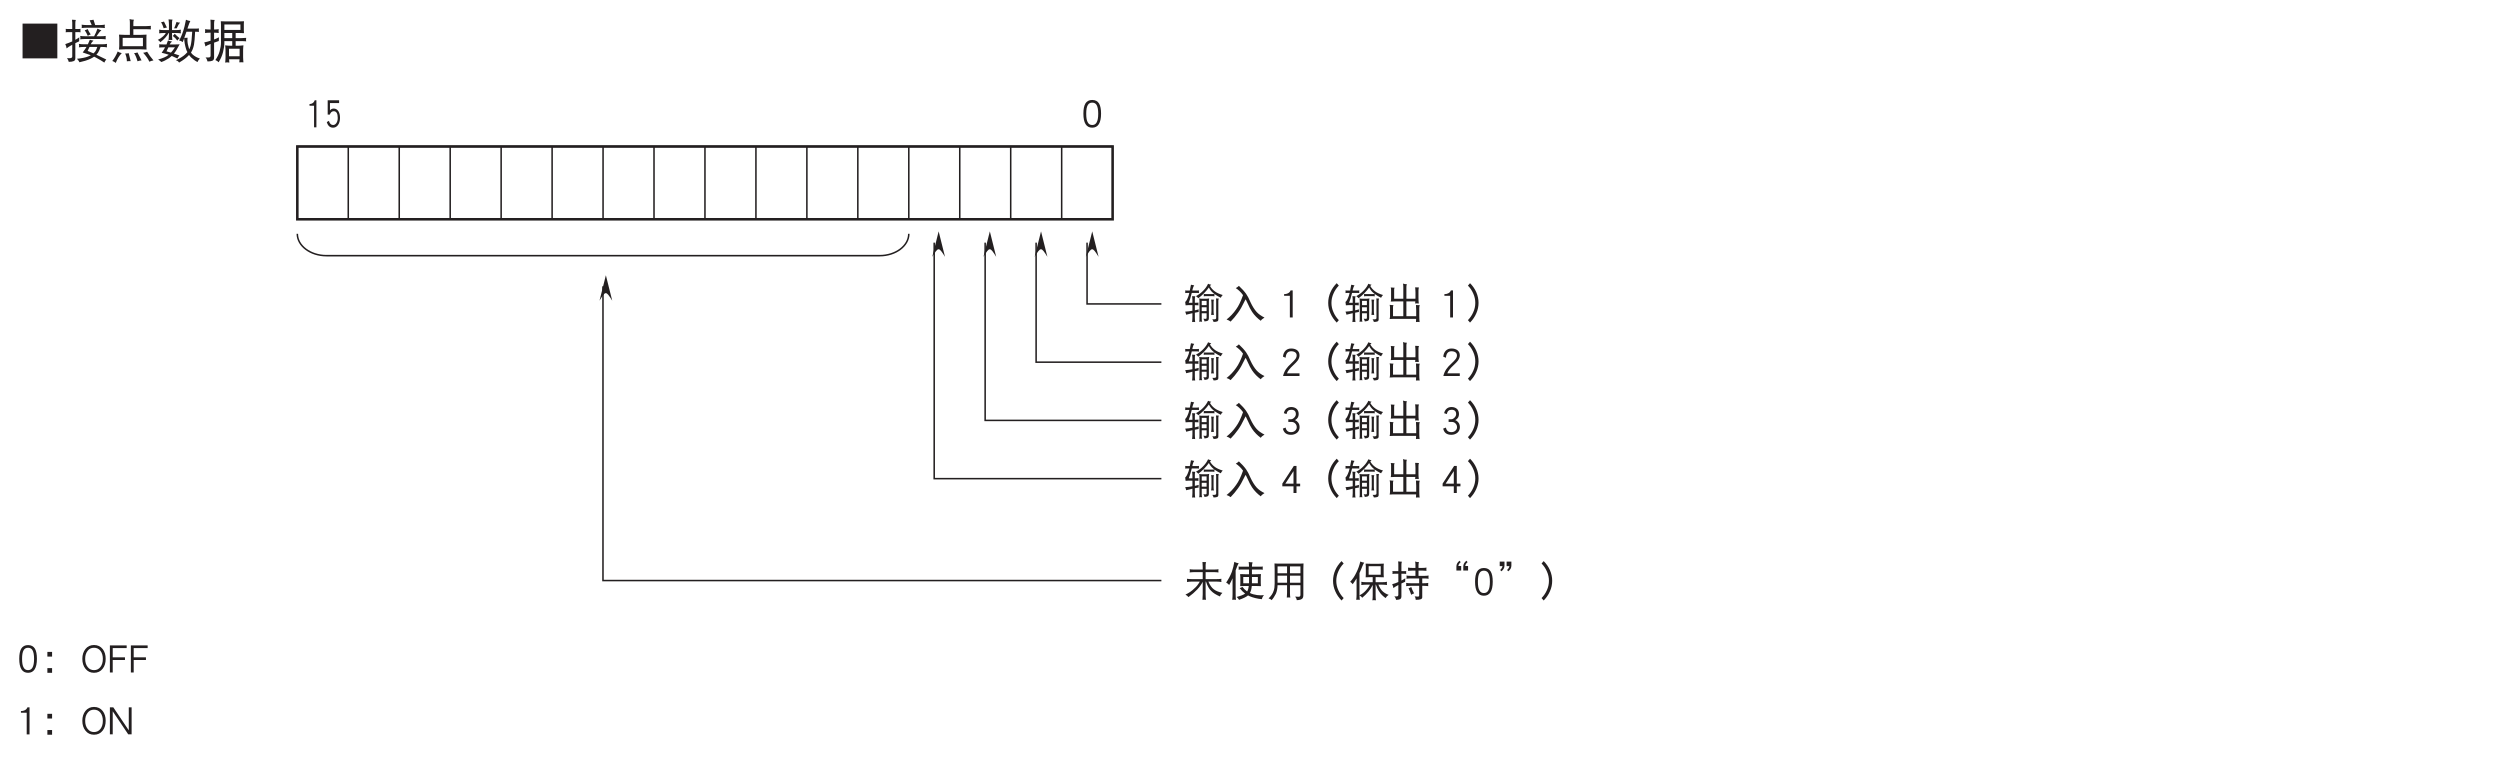 <?xml version="1.0" encoding="UTF-8"?>
<svg xmlns="http://www.w3.org/2000/svg" xmlns:xlink="http://www.w3.org/1999/xlink" width="481.89pt" height="147.21pt" viewBox="0 0 481.89 147.21" version="1.2">
<defs>
<g>
<symbol overflow="visible" id="glyph0-0">
<path style="stroke:none;" d=""/>
</symbol>
<symbol overflow="visible" id="glyph0-1">
<path style="stroke:none;" d="M 3.891 -2.703 C 3.891 -3.562 3.766 -4.203 3.516 -4.641 C 3.234 -5.109 2.797 -5.344 2.188 -5.344 C 1.578 -5.344 1.141 -5.109 0.859 -4.641 C 0.609 -4.203 0.484 -3.562 0.484 -2.703 C 0.484 -0.906 1.047 0 2.188 0 C 3.312 0 3.891 -0.906 3.891 -2.703 Z M 3.344 -2.703 C 3.344 -1.906 3.234 -1.344 3.031 -1 C 2.844 -0.672 2.562 -0.516 2.188 -0.516 C 1.812 -0.516 1.516 -0.672 1.344 -1 C 1.125 -1.344 1.031 -1.906 1.031 -2.703 C 1.031 -3.469 1.125 -4.031 1.344 -4.375 C 1.516 -4.672 1.797 -4.828 2.188 -4.828 C 2.562 -4.828 2.859 -4.672 3.031 -4.375 C 3.234 -4.031 3.344 -3.469 3.344 -2.703 Z M 3.344 -2.703 "/>
</symbol>
<symbol overflow="visible" id="glyph0-2">
<path style="stroke:none;" d="M 0.312 -5.281 C 0.328 -5.203 0.328 -5.125 0.328 -5.047 C 0.328 -4.953 0.328 -4.844 0.312 -4.766 C 0.422 -4.781 0.531 -4.797 0.656 -4.797 L 1.109 -4.797 C 1.047 -4.578 1 -4.375 0.953 -4.219 C 0.828 -3.875 0.719 -3.625 0.625 -3.453 C 0.531 -3.281 0.422 -3.156 0.312 -3.047 C 0.328 -2.844 0.359 -2.625 0.391 -2.406 C 0.578 -2.422 0.75 -2.438 0.906 -2.438 L 1.703 -2.438 L 1.703 -1.359 C 1.266 -1.266 0.797 -1.219 0.312 -1.188 C 0.391 -1 0.469 -0.797 0.5 -0.594 C 0.875 -0.703 1.281 -0.797 1.703 -0.891 L 1.703 -0.078 C 1.703 0.234 1.672 0.531 1.641 0.828 C 1.734 0.797 1.828 0.797 1.922 0.797 C 2.016 0.797 2.125 0.797 2.234 0.828 C 2.188 0.531 2.172 0.234 2.172 -0.078 L 2.172 -0.984 C 2.406 -1.031 2.672 -1.078 2.922 -1.125 C 2.891 -1.203 2.891 -1.297 2.891 -1.375 C 2.891 -1.453 2.891 -1.531 2.922 -1.625 C 2.688 -1.547 2.422 -1.484 2.172 -1.438 L 2.172 -2.438 C 2.391 -2.438 2.625 -2.422 2.891 -2.406 C 2.859 -2.484 2.859 -2.562 2.859 -2.641 C 2.859 -2.75 2.859 -2.828 2.891 -2.922 C 2.625 -2.906 2.391 -2.891 2.172 -2.891 L 2.172 -3.672 C 2.172 -3.859 2.203 -4.016 2.266 -4.141 C 2.016 -4.141 1.812 -4.156 1.641 -4.172 C 1.672 -3.906 1.703 -3.656 1.703 -3.391 L 1.703 -2.891 L 1 -2.891 C 1.188 -3.359 1.391 -4 1.578 -4.797 L 2.641 -4.797 C 2.75 -4.797 2.859 -4.781 2.984 -4.766 C 2.953 -4.844 2.953 -4.953 2.953 -5.047 C 2.953 -5.125 2.953 -5.203 2.984 -5.281 C 2.859 -5.266 2.75 -5.25 2.641 -5.25 L 1.688 -5.25 C 1.688 -5.312 1.703 -5.375 1.719 -5.438 C 1.812 -5.828 1.922 -6.094 2.047 -6.25 C 1.812 -6.281 1.594 -6.328 1.422 -6.375 C 1.344 -5.969 1.266 -5.594 1.203 -5.25 L 0.656 -5.25 C 0.531 -5.25 0.422 -5.266 0.312 -5.281 Z M 4.719 -6.562 C 4.516 -6.094 4.219 -5.672 3.828 -5.266 C 3.438 -4.844 2.953 -4.484 2.391 -4.172 C 2.578 -4.047 2.734 -3.906 2.828 -3.766 C 3.672 -4.391 4.344 -5.094 4.875 -5.844 C 5.078 -5.438 5.344 -5.078 5.672 -4.812 C 5.734 -4.75 5.828 -4.672 5.938 -4.594 C 5.844 -4.578 5.734 -4.578 5.641 -4.578 L 4.188 -4.578 C 4.078 -4.578 3.984 -4.578 3.875 -4.609 C 3.891 -4.531 3.906 -4.469 3.906 -4.391 C 3.906 -4.297 3.891 -4.219 3.875 -4.141 C 3.984 -4.156 4.078 -4.172 4.188 -4.172 L 5.641 -4.172 C 5.75 -4.172 5.859 -4.156 5.969 -4.141 C 5.938 -4.219 5.938 -4.297 5.938 -4.391 C 5.938 -4.453 5.938 -4.516 5.953 -4.578 C 6.266 -4.344 6.672 -4.109 7.172 -3.859 C 7.266 -4.062 7.391 -4.25 7.547 -4.391 C 6.859 -4.594 6.344 -4.844 6 -5.109 C 5.625 -5.391 5.328 -5.719 5.094 -6.125 C 5.172 -6.234 5.25 -6.312 5.344 -6.375 C 5.109 -6.406 4.906 -6.469 4.719 -6.562 Z M 3 -3.734 C 3.047 -3.562 3.062 -3.375 3.062 -3.203 L 3.062 0.297 C 3.062 0.453 3.047 0.609 3 0.766 C 3.109 0.75 3.203 0.734 3.297 0.734 C 3.375 0.734 3.469 0.75 3.578 0.766 C 3.516 0.609 3.5 0.453 3.5 0.297 L 3.5 -0.875 L 4.438 -0.875 L 4.438 -0.047 C 4.438 0.062 4.422 0.125 4.391 0.156 C 4.359 0.188 4.281 0.203 4.188 0.203 C 4.141 0.203 4.016 0.188 3.812 0.172 C 3.922 0.328 4 0.5 4.031 0.703 C 4.406 0.672 4.641 0.609 4.75 0.484 C 4.828 0.406 4.875 0.266 4.875 0.062 L 4.875 -3.203 C 4.875 -3.375 4.891 -3.562 4.938 -3.734 C 4.719 -3.688 4.5 -3.672 4.281 -3.672 L 3.609 -3.672 C 3.406 -3.672 3.203 -3.688 3 -3.734 Z M 3.5 -1.281 L 3.5 -2.031 L 4.438 -2.031 L 4.438 -1.281 Z M 3.5 -2.438 L 3.5 -3.266 L 4.438 -3.266 L 4.438 -2.438 Z M 5.312 -3.516 C 5.344 -3.297 5.375 -3.062 5.375 -2.844 L 5.375 -1.312 C 5.375 -1.047 5.344 -0.797 5.312 -0.547 C 5.391 -0.562 5.469 -0.562 5.562 -0.562 C 5.641 -0.562 5.734 -0.562 5.844 -0.547 C 5.797 -0.797 5.781 -1.047 5.781 -1.312 L 5.781 -3.078 C 5.781 -3.25 5.812 -3.375 5.875 -3.484 C 5.641 -3.484 5.469 -3.5 5.312 -3.516 Z M 6.25 -3.734 C 6.266 -3.594 6.281 -3.453 6.281 -3.328 L 6.281 0.062 C 6.281 0.219 6.141 0.297 5.906 0.297 L 5.531 0.297 C 5.641 0.422 5.719 0.594 5.781 0.797 C 6.078 0.797 6.312 0.766 6.469 0.703 C 6.625 0.641 6.703 0.516 6.703 0.297 L 6.703 -3.266 C 6.703 -3.422 6.734 -3.578 6.797 -3.703 C 6.594 -3.703 6.422 -3.719 6.25 -3.734 Z M 6.25 -3.734 "/>
</symbol>
<symbol overflow="visible" id="glyph0-3">
<path style="stroke:none;" d="M 3.5 -4.359 C 3.094 -3.203 2.656 -2.281 2.172 -1.625 C 1.641 -0.859 1.031 -0.219 0.328 0.328 C 0.656 0.438 0.922 0.578 1.109 0.734 C 1.625 0.203 2.109 -0.359 2.547 -0.984 C 2.969 -1.562 3.344 -2.25 3.719 -3.031 C 3.812 -3.234 3.906 -3.406 4.016 -3.562 C 4.172 -3.266 4.312 -2.969 4.438 -2.672 C 4.688 -2.094 4.953 -1.594 5.25 -1.141 C 5.703 -0.469 6.281 0.109 6.922 0.578 C 7.047 0.375 7.281 0.172 7.641 -0.047 C 7.016 -0.344 6.516 -0.703 6.125 -1.125 C 5.703 -1.594 5.312 -2.219 4.953 -2.984 C 4.656 -3.703 4.359 -4.25 4.094 -4.625 C 3.734 -5.125 3.266 -5.625 2.703 -6.156 C 2.531 -5.984 2.328 -5.844 2.109 -5.719 C 2.594 -5.406 3.047 -4.984 3.438 -4.453 C 3.453 -4.406 3.484 -4.391 3.5 -4.359 Z M 3.5 -4.359 "/>
</symbol>
<symbol overflow="visible" id="glyph0-4">
<path style="stroke:none;" d=""/>
</symbol>
<symbol overflow="visible" id="glyph0-5">
<path style="stroke:none;" d="M 2.469 -0.062 L 2.469 -5.281 L 2.062 -5.281 C 1.984 -5.047 1.812 -4.844 1.547 -4.719 C 1.328 -4.609 1.109 -4.562 0.859 -4.562 L 0.812 -4.562 L 0.812 -4.234 L 1.922 -4.234 L 1.922 -0.062 Z M 2.469 -0.062 "/>
</symbol>
<symbol overflow="visible" id="glyph0-6">
<path style="stroke:none;" d="M 6.984 0.453 C 6.547 0 6.203 -0.5 5.953 -1.078 C 5.688 -1.656 5.562 -2.266 5.562 -2.875 C 5.562 -3.484 5.688 -4.094 5.953 -4.672 C 6.203 -5.25 6.547 -5.766 6.984 -6.203 L 6.578 -6.672 C 6.062 -6.156 5.656 -5.578 5.375 -4.938 C 5.078 -4.266 4.938 -3.578 4.938 -2.875 C 4.938 -2.172 5.078 -1.5 5.375 -0.844 C 5.656 -0.188 6.062 0.391 6.578 0.922 Z M 6.984 0.453 "/>
</symbol>
<symbol overflow="visible" id="glyph0-7">
<path style="stroke:none;" d="M 1.078 -5.844 C 1.125 -5.688 1.141 -5.531 1.141 -5.391 L 1.141 -3.641 C 1.141 -3.469 1.125 -3.297 1.078 -3.125 C 1.312 -3.141 1.562 -3.156 1.797 -3.156 L 3.5 -3.156 L 3.5 -0.312 L 1.516 -0.312 L 1.516 -2.094 C 1.516 -2.219 1.547 -2.344 1.609 -2.438 C 1.344 -2.438 1.094 -2.469 0.859 -2.5 C 0.906 -2.344 0.938 -2.172 0.938 -2.031 L 0.938 -0.281 C 0.938 -0.109 0.906 0.062 0.859 0.234 C 1.109 0.219 1.344 0.203 1.578 0.203 L 5.969 0.203 C 5.969 0.406 5.953 0.625 5.938 0.828 C 6.047 0.797 6.156 0.797 6.281 0.797 C 6.391 0.797 6.516 0.797 6.641 0.828 C 6.594 0.453 6.578 0.062 6.578 -0.312 L 6.578 -1.844 C 6.578 -2.078 6.609 -2.281 6.672 -2.438 C 6.391 -2.438 6.141 -2.438 5.938 -2.469 C 5.969 -2.125 5.984 -1.797 5.984 -1.469 L 5.984 -0.312 L 4.094 -0.312 L 4.094 -3.156 L 5.812 -3.156 C 5.797 -3.016 5.797 -2.875 5.781 -2.75 C 5.891 -2.766 6 -2.781 6.109 -2.781 C 6.234 -2.781 6.359 -2.766 6.484 -2.75 C 6.438 -3.125 6.422 -3.5 6.422 -3.891 L 6.422 -5.25 C 6.422 -5.5 6.453 -5.688 6.516 -5.844 C 6.234 -5.844 5.984 -5.859 5.781 -5.875 C 5.812 -5.547 5.844 -5.219 5.844 -4.891 L 5.844 -3.891 C 5.844 -3.812 5.828 -3.75 5.828 -3.672 L 4.094 -3.672 L 4.094 -5.938 C 4.094 -6.156 4.125 -6.344 4.188 -6.469 C 3.906 -6.469 3.656 -6.516 3.438 -6.594 C 3.484 -6.375 3.5 -6.156 3.5 -5.938 L 3.5 -3.672 L 1.734 -3.672 L 1.734 -5.453 C 1.734 -5.578 1.766 -5.688 1.828 -5.797 C 1.562 -5.797 1.297 -5.812 1.078 -5.844 Z M 1.078 -5.844 "/>
</symbol>
<symbol overflow="visible" id="glyph0-8">
<path style="stroke:none;" d="M 3.016 -2.875 C 3.016 -3.578 2.875 -4.266 2.578 -4.938 C 2.297 -5.578 1.891 -6.156 1.375 -6.672 L 0.969 -6.203 C 1.406 -5.766 1.75 -5.25 2 -4.672 C 2.266 -4.094 2.391 -3.484 2.391 -2.875 C 2.391 -2.266 2.266 -1.656 2 -1.078 C 1.75 -0.5 1.406 0 0.969 0.453 L 1.375 0.922 C 1.891 0.391 2.297 -0.188 2.578 -0.844 C 2.875 -1.5 3.016 -2.172 3.016 -2.875 Z M 3.016 -2.875 "/>
</symbol>
<symbol overflow="visible" id="glyph0-9">
<path style="stroke:none;" d="M 3.781 -4.031 C 3.781 -4.453 3.641 -4.766 3.344 -5.016 C 3.047 -5.234 2.672 -5.359 2.172 -5.359 C 1.703 -5.359 1.359 -5.203 1.078 -4.938 C 0.797 -4.641 0.641 -4.266 0.594 -3.781 L 1.109 -3.578 C 1.172 -4.406 1.516 -4.828 2.172 -4.828 C 2.516 -4.828 2.797 -4.75 2.984 -4.594 C 3.156 -4.453 3.234 -4.25 3.234 -4.031 C 3.234 -3.797 3.156 -3.562 2.984 -3.328 C 2.844 -3.125 2.578 -2.859 2.203 -2.5 C 1.75 -2.094 1.422 -1.719 1.188 -1.391 C 0.922 -0.984 0.719 -0.547 0.609 -0.062 L 3.781 -0.062 L 3.781 -0.578 L 1.375 -0.578 C 1.5 -1 1.906 -1.516 2.562 -2.125 C 2.969 -2.5 3.25 -2.797 3.422 -3.031 C 3.656 -3.359 3.781 -3.703 3.781 -4.031 Z M 3.781 -4.031 "/>
</symbol>
<symbol overflow="visible" id="glyph0-10">
<path style="stroke:none;" d="M 3.797 -1.469 C 3.797 -1.781 3.719 -2.062 3.562 -2.312 C 3.391 -2.547 3.172 -2.734 2.906 -2.828 C 3.375 -3.078 3.625 -3.469 3.625 -3.984 C 3.625 -4.391 3.5 -4.734 3.25 -4.984 C 2.984 -5.219 2.625 -5.359 2.188 -5.359 C 1.797 -5.359 1.453 -5.234 1.203 -5 C 0.984 -4.781 0.828 -4.5 0.766 -4.172 L 1.281 -4 C 1.375 -4.562 1.688 -4.828 2.188 -4.828 C 2.781 -4.828 3.078 -4.547 3.078 -3.984 C 3.078 -3.75 2.969 -3.531 2.781 -3.328 C 2.562 -3.109 2.359 -3 2.156 -3 L 1.625 -3 L 1.625 -2.484 L 2.234 -2.484 C 2.516 -2.484 2.766 -2.391 2.953 -2.188 C 3.156 -1.984 3.25 -1.75 3.25 -1.469 C 3.25 -1.203 3.141 -0.984 2.938 -0.797 C 2.734 -0.609 2.469 -0.516 2.156 -0.516 C 1.562 -0.516 1.219 -0.797 1.109 -1.391 L 0.578 -1.203 C 0.75 -0.391 1.281 0 2.156 0 C 2.609 0 3 -0.141 3.328 -0.406 C 3.641 -0.688 3.797 -1.047 3.797 -1.469 Z M 3.797 -1.469 "/>
</symbol>
<symbol overflow="visible" id="glyph0-11">
<path style="stroke:none;" d="M 3.906 -1.344 L 3.906 -1.859 L 3.203 -1.859 L 3.203 -5.281 L 2.688 -5.281 L 0.469 -1.875 L 0.469 -1.344 L 2.625 -1.344 L 2.625 -0.062 L 3.203 -0.062 L 3.203 -1.344 Z M 2.625 -1.859 L 1.047 -1.859 L 2.625 -4.281 Z M 2.625 -1.859 "/>
</symbol>
<symbol overflow="visible" id="glyph0-12">
<path style="stroke:none;" d="M 1.172 -5.109 C 1.188 -5 1.203 -4.891 1.203 -4.797 C 1.203 -4.688 1.188 -4.578 1.172 -4.484 C 1.469 -4.516 1.75 -4.547 2.047 -4.547 L 3.688 -4.547 L 3.688 -3.203 L 1.516 -3.203 C 1.219 -3.203 0.938 -3.219 0.656 -3.266 C 0.672 -3.172 0.672 -3.062 0.672 -2.953 C 0.672 -2.859 0.672 -2.75 0.656 -2.641 C 0.938 -2.688 1.219 -2.719 1.516 -2.719 L 3.125 -2.719 C 2.828 -2.188 2.484 -1.734 2.062 -1.391 C 1.578 -0.906 1.016 -0.516 0.359 -0.219 C 0.625 -0.062 0.812 0.094 0.938 0.266 C 2.281 -0.719 3.203 -1.688 3.688 -2.688 L 3.688 -0.281 C 3.688 0.078 3.672 0.422 3.641 0.797 C 3.75 0.781 3.859 0.766 3.984 0.766 C 4.094 0.766 4.203 0.781 4.312 0.797 C 4.266 0.422 4.25 0.078 4.25 -0.281 L 4.25 -2.719 L 4.328 -2.719 C 4.594 -1.891 4.922 -1.281 5.328 -0.922 C 5.703 -0.531 6.266 -0.172 7.016 0.141 C 7.094 -0.125 7.25 -0.344 7.484 -0.547 C 6.75 -0.719 6.203 -0.938 5.844 -1.219 C 5.438 -1.516 5.078 -2.016 4.781 -2.719 L 6.422 -2.719 C 6.719 -2.719 7 -2.688 7.297 -2.641 C 7.281 -2.75 7.266 -2.859 7.266 -2.953 C 7.266 -3.062 7.281 -3.172 7.297 -3.266 C 7 -3.219 6.719 -3.203 6.422 -3.203 L 4.25 -3.203 L 4.25 -4.547 L 5.875 -4.547 C 6.156 -4.547 6.438 -4.516 6.734 -4.484 C 6.719 -4.578 6.703 -4.688 6.703 -4.797 C 6.703 -4.891 6.719 -5 6.734 -5.109 C 6.438 -5.062 6.156 -5.047 5.875 -5.047 L 4.25 -5.047 L 4.25 -5.906 C 4.25 -6.125 4.281 -6.328 4.344 -6.469 C 4.062 -6.469 3.828 -6.484 3.641 -6.5 C 3.672 -6.188 3.688 -5.875 3.688 -5.562 L 3.688 -5.047 L 2.047 -5.047 C 1.75 -5.047 1.469 -5.062 1.172 -5.109 Z M 1.172 -5.109 "/>
</symbol>
<symbol overflow="visible" id="glyph0-13">
<path style="stroke:none;" d="M 1.828 -6.531 C 1.719 -5.875 1.562 -5.234 1.344 -4.594 C 1.078 -3.906 0.719 -3.219 0.25 -2.531 C 0.516 -2.391 0.719 -2.234 0.828 -2.062 C 1.078 -2.469 1.281 -2.906 1.484 -3.359 L 1.484 -0.344 C 1.484 0.031 1.469 0.406 1.422 0.797 C 1.531 0.781 1.656 0.766 1.766 0.766 C 1.891 0.766 2.016 0.781 2.141 0.797 C 2.094 0.406 2.078 0.031 2.078 -0.344 L 2.078 -4.875 C 2.312 -5.547 2.5 -6.016 2.672 -6.25 C 2.297 -6.312 2.016 -6.406 1.828 -6.531 Z M 2.641 -5.625 C 2.656 -5.531 2.672 -5.422 2.672 -5.328 C 2.672 -5.219 2.656 -5.109 2.641 -5.016 C 2.766 -5.031 2.906 -5.047 3.031 -5.047 L 4.656 -5.047 L 4.656 -4.141 L 3.906 -4.141 C 3.594 -4.141 3.266 -4.156 2.953 -4.172 C 2.953 -3.984 2.953 -3.797 2.984 -3.609 L 2.984 -2.438 C 2.984 -2.234 2.969 -2.031 2.953 -1.844 C 3.266 -1.859 3.594 -1.875 3.906 -1.875 L 4.609 -1.875 C 4.562 -1.438 4.469 -1.094 4.297 -0.828 C 4.266 -0.844 4.234 -0.859 4.203 -0.891 C 3.891 -1.109 3.625 -1.391 3.375 -1.719 C 3.266 -1.609 3.094 -1.531 2.859 -1.469 C 3.188 -1.031 3.547 -0.672 3.906 -0.406 C 3.578 -0.172 3.031 0.047 2.266 0.234 C 2.438 0.375 2.594 0.562 2.734 0.797 C 3.547 0.516 4.125 0.234 4.469 -0.062 C 4.547 -0.016 4.641 0.031 4.734 0.078 C 5.406 0.375 6.219 0.578 7.141 0.672 C 7.188 0.375 7.328 0.125 7.547 -0.109 C 7.266 -0.078 7.047 -0.078 6.922 -0.078 C 6.453 -0.078 5.984 -0.141 5.531 -0.266 C 5.281 -0.328 5.062 -0.406 4.828 -0.531 C 5.016 -0.859 5.141 -1.297 5.188 -1.875 L 5.984 -1.875 C 6.312 -1.875 6.641 -1.859 6.953 -1.844 C 6.938 -2.031 6.922 -2.234 6.922 -2.438 L 6.922 -3.609 C 6.922 -3.797 6.938 -3.984 6.953 -4.172 C 6.641 -4.156 6.312 -4.141 5.984 -4.141 L 5.219 -4.141 L 5.219 -5.047 L 6.922 -5.047 C 7.047 -5.047 7.188 -5.031 7.328 -5.016 C 7.297 -5.109 7.297 -5.219 7.297 -5.328 C 7.297 -5.422 7.297 -5.531 7.328 -5.625 C 7.188 -5.609 7.047 -5.594 6.922 -5.594 L 5.219 -5.594 C 5.219 -5.875 5.25 -6.141 5.344 -6.438 C 5.094 -6.438 4.844 -6.453 4.594 -6.5 C 4.625 -6.266 4.656 -5.969 4.656 -5.594 L 3.031 -5.594 C 2.906 -5.594 2.766 -5.609 2.641 -5.625 Z M 6.359 -2.406 L 5.219 -2.406 L 5.219 -3.609 L 6.359 -3.609 Z M 4.656 -2.406 L 3.547 -2.406 L 3.547 -3.609 L 4.656 -3.609 Z M 4.656 -2.406 "/>
</symbol>
<symbol overflow="visible" id="glyph0-14">
<path style="stroke:none;" d="M 1.609 -6.219 C 1.625 -5.859 1.641 -5.5 1.641 -5.141 L 1.641 -2.312 C 1.641 -1.75 1.578 -1.281 1.438 -0.922 C 1.281 -0.422 0.969 0.047 0.469 0.516 C 0.719 0.594 0.922 0.703 1.047 0.859 C 1.359 0.531 1.625 0.109 1.875 -0.375 C 2.078 -0.844 2.188 -1.406 2.203 -2.031 L 4.031 -2.031 L 4.031 -0.547 C 4.031 -0.234 4.016 0.062 3.984 0.359 C 4.094 0.344 4.203 0.328 4.312 0.328 C 4.422 0.328 4.547 0.344 4.656 0.359 C 4.609 0.062 4.594 -0.234 4.594 -0.547 L 4.594 -2.031 L 6.609 -2.031 L 6.609 -0.141 C 6.609 0.078 6.5 0.188 6.281 0.203 C 6.172 0.203 5.953 0.188 5.594 0.172 C 5.766 0.375 5.875 0.609 5.906 0.859 C 6.469 0.844 6.859 0.719 7.031 0.484 C 7.125 0.359 7.172 0.172 7.172 -0.109 L 7.172 -5.141 C 7.172 -5.5 7.188 -5.859 7.203 -6.219 C 7 -6.203 6.797 -6.188 6.578 -6.188 L 2.234 -6.188 C 2.031 -6.188 1.828 -6.203 1.609 -6.219 Z M 2.203 -2.5 L 2.203 -3.859 L 4.031 -3.859 L 4.031 -2.5 Z M 4.594 -3.859 L 6.609 -3.859 L 6.609 -2.5 L 4.594 -2.5 Z M 2.203 -4.328 L 2.203 -5.656 L 4.031 -5.656 L 4.031 -4.328 Z M 4.594 -5.656 L 6.609 -5.656 L 6.609 -4.328 L 4.594 -4.328 Z M 4.594 -5.656 "/>
</symbol>
<symbol overflow="visible" id="glyph0-15">
<path style="stroke:none;" d="M 2.234 -6.594 C 2.062 -5.844 1.812 -5.141 1.484 -4.484 C 1.156 -3.781 0.75 -3.172 0.281 -2.688 C 0.5 -2.531 0.656 -2.375 0.766 -2.219 C 1.031 -2.562 1.281 -2.938 1.516 -3.344 L 1.516 -0.281 C 1.516 0.078 1.5 0.422 1.453 0.797 C 1.562 0.781 1.688 0.766 1.797 0.766 C 1.906 0.766 2.031 0.781 2.141 0.797 C 2.109 0.516 2.078 0.219 2.078 -0.062 C 2.328 0.078 2.5 0.234 2.609 0.391 C 3.578 -0.422 4.25 -1.25 4.625 -2.078 L 4.625 -0.016 C 4.625 0.297 4.609 0.594 4.562 0.891 C 4.672 0.859 4.781 0.859 4.906 0.859 C 5.016 0.859 5.125 0.859 5.25 0.891 C 5.203 0.594 5.188 0.297 5.188 -0.016 L 5.188 -2.125 L 5.25 -2.125 C 5.438 -1.578 5.625 -1.141 5.875 -0.812 C 6.141 -0.359 6.562 0.062 7.109 0.453 C 7.25 0.203 7.453 0 7.703 -0.172 C 7.234 -0.328 6.844 -0.562 6.531 -0.859 C 6.25 -1.109 5.984 -1.531 5.719 -2.125 L 6.516 -2.125 C 6.812 -2.125 7.109 -2.094 7.391 -2.062 C 7.359 -2.156 7.359 -2.266 7.359 -2.375 C 7.359 -2.469 7.359 -2.578 7.391 -2.688 C 7.109 -2.625 6.812 -2.609 6.516 -2.609 L 5.188 -2.609 L 5.188 -3.578 L 5.812 -3.578 C 6.125 -3.578 6.453 -3.562 6.766 -3.547 C 6.75 -3.75 6.734 -3.938 6.734 -4.141 L 6.734 -5.688 C 6.734 -5.859 6.75 -6.016 6.766 -6.188 C 6.453 -6.172 6.125 -6.156 5.812 -6.156 L 4.219 -6.156 C 3.891 -6.156 3.578 -6.172 3.266 -6.188 C 3.266 -6.016 3.266 -5.859 3.297 -5.688 L 3.297 -4.141 C 3.297 -3.938 3.281 -3.75 3.266 -3.547 C 3.578 -3.562 3.891 -3.578 4.219 -3.578 L 4.625 -3.578 L 4.625 -2.609 L 3.297 -2.609 C 3 -2.609 2.703 -2.625 2.422 -2.688 C 2.438 -2.578 2.453 -2.469 2.453 -2.375 C 2.453 -2.266 2.438 -2.156 2.422 -2.062 C 2.703 -2.094 3 -2.125 3.297 -2.125 L 4.109 -2.125 C 3.875 -1.688 3.625 -1.344 3.344 -1.047 C 2.984 -0.641 2.562 -0.312 2.078 -0.078 C 2.078 -0.141 2.078 -0.203 2.078 -0.281 L 2.078 -4.375 C 2.266 -4.766 2.453 -5.188 2.609 -5.625 C 2.75 -5.953 2.859 -6.203 2.984 -6.375 C 2.719 -6.406 2.469 -6.484 2.234 -6.594 Z M 6.172 -4.047 L 3.844 -4.047 L 3.844 -5.688 L 6.172 -5.688 Z M 6.172 -4.047 "/>
</symbol>
<symbol overflow="visible" id="glyph0-16">
<path style="stroke:none;" d="M 0.469 -4.766 C 0.484 -4.672 0.5 -4.578 0.5 -4.484 C 0.5 -4.391 0.484 -4.297 0.469 -4.203 C 0.594 -4.219 0.703 -4.234 0.828 -4.234 L 1.609 -4.234 L 1.609 -2.641 C 1.234 -2.469 0.844 -2.328 0.422 -2.219 C 0.562 -1.922 0.641 -1.672 0.656 -1.469 C 0.828 -1.625 1.156 -1.828 1.609 -2.062 L 1.609 -0.203 C 1.609 0.016 1.516 0.125 1.328 0.125 L 0.828 0.125 C 1.016 0.297 1.125 0.531 1.172 0.797 C 1.5 0.797 1.75 0.75 1.938 0.672 C 2.109 0.578 2.203 0.391 2.203 0.125 L 2.203 -2.359 C 2.406 -2.453 2.641 -2.562 2.922 -2.688 C 2.922 -2.797 2.922 -3.031 2.953 -3.359 C 2.719 -3.203 2.469 -3.062 2.203 -2.922 L 2.203 -4.234 L 2.766 -4.234 C 2.891 -4.234 3 -4.219 3.141 -4.203 C 3.109 -4.297 3.109 -4.391 3.109 -4.484 C 3.109 -4.578 3.109 -4.672 3.141 -4.766 C 3 -4.734 2.891 -4.734 2.766 -4.734 L 2.203 -4.734 L 2.203 -5.969 C 2.203 -6.203 2.234 -6.391 2.297 -6.562 C 2.047 -6.562 1.812 -6.578 1.578 -6.625 C 1.594 -6.438 1.609 -6.25 1.609 -6.062 L 1.609 -4.734 L 0.828 -4.734 C 0.703 -4.734 0.594 -4.734 0.469 -4.766 Z M 3.469 -5.422 C 3.484 -5.312 3.5 -5.203 3.5 -5.109 C 3.5 -5 3.484 -4.891 3.469 -4.797 C 3.766 -4.828 4.062 -4.844 4.344 -4.844 L 4.906 -4.844 L 4.906 -3.828 L 4.031 -3.828 C 3.75 -3.828 3.453 -3.844 3.172 -3.891 C 3.188 -3.781 3.203 -3.688 3.203 -3.578 C 3.203 -3.469 3.188 -3.375 3.172 -3.266 C 3.453 -3.312 3.75 -3.328 4.031 -3.328 L 5.625 -3.328 L 5.625 -2.406 L 3.984 -2.406 C 3.688 -2.406 3.391 -2.422 3.109 -2.469 C 3.125 -2.359 3.141 -2.25 3.141 -2.156 C 3.141 -2.047 3.125 -1.938 3.109 -1.844 C 3.391 -1.875 3.688 -1.906 3.984 -1.906 L 5.625 -1.906 L 5.625 -0.016 C 5.609 0.109 5.531 0.172 5.375 0.172 C 5.219 0.172 5.016 0.156 4.75 0.125 C 4.891 0.312 4.953 0.547 4.969 0.797 C 5.453 0.797 5.781 0.75 5.953 0.672 C 6.125 0.594 6.219 0.484 6.219 0.297 L 6.219 -1.906 L 6.516 -1.906 C 6.812 -1.906 7.109 -1.875 7.391 -1.844 C 7.359 -1.938 7.359 -2.047 7.359 -2.156 C 7.359 -2.25 7.359 -2.359 7.391 -2.469 C 7.109 -2.422 6.812 -2.406 6.516 -2.406 L 6.219 -2.406 L 6.219 -3.328 L 6.578 -3.328 C 6.875 -3.328 7.156 -3.312 7.453 -3.266 C 7.422 -3.375 7.422 -3.469 7.422 -3.578 C 7.422 -3.688 7.422 -3.781 7.453 -3.891 C 7.156 -3.844 6.875 -3.828 6.578 -3.828 L 5.5 -3.828 L 5.5 -4.844 L 6.172 -4.844 C 6.469 -4.844 6.766 -4.828 7.047 -4.797 C 7.016 -4.891 7.016 -5 7.016 -5.109 C 7.016 -5.203 7.016 -5.312 7.047 -5.422 C 6.766 -5.375 6.469 -5.359 6.172 -5.359 L 5.5 -5.359 L 5.5 -5.938 C 5.5 -6.156 5.531 -6.344 5.594 -6.469 C 5.297 -6.469 5.047 -6.516 4.844 -6.594 C 4.891 -6.375 4.906 -6.156 4.906 -5.938 L 4.906 -5.359 L 4.344 -5.359 C 4.062 -5.359 3.766 -5.375 3.469 -5.422 Z M 4.094 -1.688 C 3.953 -1.578 3.781 -1.484 3.578 -1.438 C 3.766 -1.078 3.938 -0.641 4.094 -0.172 C 4.266 -0.312 4.453 -0.391 4.656 -0.453 C 4.406 -0.859 4.234 -1.281 4.094 -1.688 Z M 4.094 -1.688 "/>
</symbol>
<symbol overflow="visible" id="glyph0-17">
<path style="stroke:none;" d="M 7.094 -4.859 L 7.094 -5.734 L 6.547 -5.734 C 6.594 -6.031 6.75 -6.266 7 -6.469 L 6.781 -6.75 C 6.375 -6.438 6.172 -6.062 6.172 -5.641 L 6.172 -4.859 Z M 5.766 -4.859 L 5.766 -5.734 L 5.219 -5.734 C 5.266 -6.031 5.422 -6.266 5.672 -6.469 L 5.453 -6.75 C 5.047 -6.438 4.844 -6.062 4.844 -5.641 L 4.844 -4.859 Z M 5.766 -4.859 "/>
</symbol>
<symbol overflow="visible" id="glyph0-18">
<path style="stroke:none;" d="M 3.109 -5.812 L 3.109 -6.578 L 2.188 -6.578 L 2.188 -5.703 L 2.734 -5.703 C 2.672 -5.422 2.516 -5.172 2.281 -4.969 L 2.5 -4.703 C 2.906 -5 3.109 -5.375 3.109 -5.812 Z M 1.781 -5.812 L 1.781 -6.578 L 0.859 -6.578 L 0.859 -5.703 L 1.406 -5.703 C 1.344 -5.422 1.188 -5.172 0.953 -4.969 L 1.172 -4.703 C 1.578 -5 1.781 -5.375 1.781 -5.812 Z M 1.781 -5.812 "/>
</symbol>
<symbol overflow="visible" id="glyph0-19">
<path style="stroke:none;" d="M 2.438 -3.125 L 2.438 -4.031 L 1.531 -4.031 L 1.531 -3.125 Z M 2.438 0 L 2.438 -0.906 L 1.531 -0.906 L 1.531 0 Z M 2.438 0 "/>
</symbol>
<symbol overflow="visible" id="glyph0-20">
<path style="stroke:none;" d="M 4.812 -2.688 C 4.812 -3.453 4.625 -4.078 4.234 -4.578 C 3.828 -5.094 3.266 -5.359 2.562 -5.359 C 1.875 -5.359 1.312 -5.094 0.906 -4.578 C 0.516 -4.078 0.312 -3.453 0.312 -2.688 C 0.312 -1.922 0.516 -1.281 0.906 -0.797 C 1.312 -0.266 1.875 0 2.562 0 C 3.266 0 3.828 -0.266 4.234 -0.797 C 4.625 -1.281 4.812 -1.922 4.812 -2.688 Z M 4.266 -2.688 C 4.266 -2.031 4.109 -1.516 3.797 -1.109 C 3.484 -0.719 3.078 -0.516 2.562 -0.516 C 2.047 -0.516 1.641 -0.719 1.344 -1.109 C 1.016 -1.516 0.859 -2.031 0.859 -2.688 C 0.859 -3.328 1.016 -3.844 1.344 -4.25 C 1.641 -4.641 2.047 -4.828 2.562 -4.828 C 3.078 -4.828 3.484 -4.641 3.797 -4.25 C 4.109 -3.844 4.266 -3.328 4.266 -2.688 Z M 4.266 -2.688 "/>
</symbol>
<symbol overflow="visible" id="glyph0-21">
<path style="stroke:none;" d="M 3.719 -4.766 L 3.719 -5.281 L 0.484 -5.281 L 0.484 -0.062 L 1.031 -0.062 L 1.031 -2.469 L 3.391 -2.469 L 3.391 -2.984 L 1.031 -2.984 L 1.031 -4.766 Z M 3.719 -4.766 "/>
</symbol>
<symbol overflow="visible" id="glyph0-22">
<path style="stroke:none;" d="M 4.672 -0.078 L 4.672 -5.281 L 4.125 -5.281 L 4.125 -0.844 L 1.141 -5.281 L 0.484 -5.281 L 0.484 -0.078 L 1.031 -0.078 L 1.031 -4.516 L 4.016 -0.078 Z M 4.672 -0.078 "/>
</symbol>
<symbol overflow="visible" id="glyph1-0">
<path style="stroke:none;" d=""/>
</symbol>
<symbol overflow="visible" id="glyph1-1">
<path style="stroke:none;" d="M 1.984 -0.062 L 1.984 -5.281 L 1.656 -5.281 C 1.578 -5.047 1.438 -4.844 1.234 -4.719 C 1.062 -4.609 0.891 -4.562 0.688 -4.562 L 0.656 -4.562 L 0.656 -4.234 L 1.531 -4.234 L 1.531 -0.062 Z M 1.984 -0.062 "/>
</symbol>
<symbol overflow="visible" id="glyph1-2">
<path style="stroke:none;" d="M 3.031 -1.891 C 3.031 -2.438 2.922 -2.875 2.703 -3.203 C 2.484 -3.516 2.188 -3.688 1.828 -3.688 C 1.5 -3.688 1.266 -3.562 1.094 -3.312 L 1.094 -4.75 L 2.859 -4.75 L 2.859 -5.281 L 0.656 -5.281 L 0.656 -2.516 L 1.062 -2.516 C 1.219 -2.953 1.469 -3.172 1.828 -3.172 C 2.328 -3.172 2.594 -2.734 2.594 -1.891 C 2.594 -1.453 2.5 -1.109 2.312 -0.859 C 2.141 -0.625 1.938 -0.516 1.688 -0.516 C 1.312 -0.516 1.047 -0.781 0.891 -1.312 L 0.484 -1.094 C 0.688 -0.359 1.094 0 1.688 0 C 2.062 0 2.375 -0.156 2.625 -0.484 C 2.891 -0.828 3.031 -1.297 3.031 -1.891 Z M 3.031 -1.891 "/>
</symbol>
<symbol overflow="visible" id="glyph2-0">
<path style="stroke:none;" d=""/>
</symbol>
<symbol overflow="visible" id="glyph2-1">
<path style="stroke:none;" d="M 7.828 0.125 L 7.828 -6.578 L 1.125 -6.578 L 1.125 0.125 Z M 7.828 0.125 "/>
</symbol>
<symbol overflow="visible" id="glyph2-2">
<path style="stroke:none;" d="M 0.484 -5.562 C 0.5 -5.469 0.516 -5.359 0.516 -5.25 C 0.516 -5.141 0.5 -5.016 0.484 -4.906 C 0.625 -4.922 0.766 -4.938 0.906 -4.938 L 1.75 -4.938 L 1.75 -3.141 C 1.312 -2.953 0.875 -2.781 0.406 -2.625 C 0.562 -2.312 0.641 -2.031 0.656 -1.797 C 0.859 -1.984 1.234 -2.219 1.75 -2.5 L 1.75 -0.219 C 1.75 -0.016 1.562 0.094 1.219 0.094 L 0.734 0.094 C 0.906 0.281 1.016 0.516 1.078 0.797 C 1.484 0.797 1.797 0.75 2.016 0.656 C 2.234 0.578 2.344 0.391 2.344 0.094 L 2.344 -2.812 C 2.547 -2.922 2.797 -3.031 3.078 -3.156 C 3.078 -3.297 3.078 -3.547 3.109 -3.938 C 2.859 -3.75 2.594 -3.594 2.344 -3.453 L 2.344 -4.938 L 2.938 -4.938 C 3.078 -4.938 3.219 -4.922 3.359 -4.906 C 3.328 -5.016 3.328 -5.141 3.328 -5.25 C 3.328 -5.359 3.328 -5.469 3.359 -5.562 C 3.219 -5.547 3.078 -5.531 2.938 -5.531 L 2.344 -5.531 L 2.344 -6.688 C 2.344 -6.906 2.375 -7.109 2.438 -7.281 C 2.172 -7.281 1.938 -7.297 1.703 -7.328 C 1.734 -7.125 1.75 -6.938 1.75 -6.766 L 1.75 -5.531 L 0.906 -5.531 C 0.766 -5.531 0.625 -5.547 0.484 -5.562 Z M 5.844 -7.328 C 5.578 -7.266 5.344 -7.234 5.109 -7.219 C 5.234 -6.969 5.359 -6.656 5.5 -6.297 L 4.469 -6.297 C 4.172 -6.297 3.875 -6.328 3.562 -6.375 C 3.578 -6.266 3.594 -6.141 3.594 -6.031 C 3.594 -5.922 3.578 -5.812 3.562 -5.719 C 3.875 -5.75 4.172 -5.781 4.469 -5.781 L 7.125 -5.781 C 7.438 -5.781 7.734 -5.75 8.047 -5.719 C 8.016 -5.812 8 -5.922 8 -6.031 C 8 -6.141 8.016 -6.266 8.047 -6.375 C 7.734 -6.328 7.438 -6.297 7.125 -6.297 L 6.172 -6.297 C 6.047 -6.656 5.938 -7 5.844 -7.328 Z M 4.719 -5.531 C 4.562 -5.422 4.375 -5.344 4.156 -5.297 C 4.375 -4.984 4.578 -4.625 4.75 -4.203 C 4.922 -4.344 5.109 -4.438 5.312 -4.484 C 5.062 -4.844 4.859 -5.188 4.719 -5.531 Z M 6.609 -5.609 C 6.469 -5.141 6.25 -4.656 5.969 -4.141 L 4.188 -4.141 C 3.891 -4.141 3.578 -4.156 3.281 -4.203 C 3.297 -4.078 3.328 -3.969 3.328 -3.859 C 3.328 -3.75 3.297 -3.641 3.281 -3.547 C 3.578 -3.578 3.891 -3.609 4.188 -3.609 L 7.312 -3.609 C 7.609 -3.609 7.906 -3.578 8.203 -3.547 C 8.188 -3.641 8.188 -3.75 8.188 -3.859 C 8.188 -3.969 8.188 -4.078 8.203 -4.203 C 7.906 -4.156 7.609 -4.141 7.312 -4.141 L 6.422 -4.141 C 6.781 -4.688 7.094 -5.078 7.375 -5.297 C 7.156 -5.344 6.906 -5.438 6.609 -5.609 Z M 5.141 -3.469 C 5.016 -3.141 4.891 -2.844 4.766 -2.594 L 3.953 -2.594 C 3.641 -2.594 3.344 -2.609 3.031 -2.672 C 3.047 -2.547 3.078 -2.422 3.078 -2.312 C 3.078 -2.219 3.047 -2.109 3.031 -2 C 3.344 -2.047 3.641 -2.078 3.953 -2.078 L 4.5 -2.078 C 4.359 -1.828 4.125 -1.484 3.766 -1.016 C 4.359 -0.828 4.875 -0.656 5.328 -0.484 C 5.172 -0.391 5 -0.297 4.797 -0.234 C 4.297 -0.031 3.578 0.109 2.656 0.203 C 2.859 0.391 3.031 0.625 3.141 0.875 C 3.953 0.703 4.656 0.484 5.234 0.219 C 5.5 0.094 5.75 -0.047 5.969 -0.203 C 6.094 -0.156 6.203 -0.094 6.312 -0.031 C 7 0.344 7.531 0.656 7.938 0.938 C 8.016 0.719 8.141 0.531 8.312 0.344 C 7.672 0.016 7.031 -0.297 6.406 -0.578 C 6.516 -0.688 6.625 -0.828 6.719 -0.969 C 6.922 -1.297 7.078 -1.672 7.203 -2.078 L 7.547 -2.078 C 7.859 -2.078 8.156 -2.047 8.453 -2 C 8.438 -2.109 8.422 -2.219 8.422 -2.312 C 8.422 -2.422 8.438 -2.547 8.453 -2.672 C 8.156 -2.609 7.859 -2.594 7.547 -2.594 L 5.312 -2.594 C 5.312 -2.594 5.312 -2.609 5.328 -2.625 C 5.438 -2.875 5.609 -3.094 5.844 -3.297 C 5.547 -3.344 5.312 -3.406 5.141 -3.469 Z M 6.578 -2.078 C 6.453 -1.672 6.297 -1.328 6.094 -1.094 C 6.031 -1.016 5.938 -0.922 5.844 -0.844 C 5.469 -1 5.078 -1.156 4.719 -1.312 C 4.844 -1.578 4.969 -1.828 5.078 -2.078 Z M 6.578 -2.078 "/>
</symbol>
<symbol overflow="visible" id="glyph2-3">
<path style="stroke:none;" d="M 1.562 -1.203 C 1.266 -0.484 0.922 0.109 0.516 0.625 C 0.75 0.703 0.969 0.828 1.188 1 C 1.484 0.219 1.875 -0.406 2.344 -0.891 C 2.016 -0.953 1.75 -1.062 1.562 -1.203 Z M 3.672 -0.891 C 3.547 -0.828 3.328 -0.812 3 -0.812 C 3.219 -0.297 3.328 0.188 3.328 0.688 C 3.5 0.656 3.75 0.656 4.062 0.656 C 3.969 0.219 3.844 -0.281 3.672 -0.891 Z M 5.375 -1.016 C 5.125 -0.938 4.922 -0.891 4.719 -0.891 C 4.984 -0.484 5.203 0.031 5.375 0.688 C 5.609 0.594 5.859 0.547 6.156 0.516 Z M 7.234 -1.156 C 7 -1.062 6.734 -0.984 6.469 -0.953 C 7.031 -0.328 7.438 0.234 7.656 0.766 C 7.922 0.641 8.188 0.562 8.453 0.516 C 7.938 -0.078 7.531 -0.641 7.234 -1.156 Z M 3.844 -7.453 C 3.891 -7.203 3.906 -6.969 3.906 -6.719 L 3.906 -4.406 L 2.969 -4.406 C 2.578 -4.406 2.188 -4.422 1.812 -4.453 C 1.812 -4.234 1.828 -4.031 1.859 -3.828 L 1.859 -2.281 C 1.859 -2.047 1.828 -1.812 1.812 -1.578 C 2.188 -1.609 2.578 -1.625 2.969 -1.625 L 5.969 -1.625 C 6.359 -1.625 6.734 -1.609 7.125 -1.578 C 7.094 -1.812 7.094 -2.047 7.094 -2.281 L 7.094 -3.828 C 7.094 -4.031 7.094 -4.234 7.125 -4.453 C 6.734 -4.422 6.359 -4.406 5.969 -4.406 L 4.578 -4.406 L 4.578 -5.5 L 7.062 -5.5 C 7.453 -5.5 7.75 -5.484 7.969 -5.469 C 7.938 -5.562 7.938 -5.672 7.938 -5.812 C 7.938 -5.906 7.938 -6.016 7.969 -6.141 C 7.641 -6.109 7.344 -6.094 7.062 -6.094 L 4.578 -6.094 L 4.578 -6.719 C 4.578 -6.969 4.609 -7.172 4.688 -7.328 C 4.359 -7.328 4.078 -7.375 3.844 -7.453 Z M 6.422 -2.219 L 2.516 -2.219 L 2.516 -3.828 L 6.422 -3.828 Z M 6.422 -2.219 "/>
</symbol>
<symbol overflow="visible" id="glyph2-4">
<path style="stroke:none;" d="M 1.531 -6.969 C 1.328 -6.906 1.141 -6.859 0.969 -6.859 C 1.156 -6.562 1.328 -6.156 1.469 -5.672 C 1.641 -5.734 1.859 -5.781 2.094 -5.812 Z M 3.953 -6.906 C 3.781 -6.406 3.641 -5.984 3.484 -5.672 L 3.984 -5.672 C 4.203 -6.188 4.422 -6.547 4.641 -6.766 C 4.359 -6.766 4.125 -6.812 3.953 -6.906 Z M 0.594 -5.406 C 0.609 -5.266 0.625 -5.156 0.625 -5.047 C 0.625 -4.922 0.609 -4.812 0.594 -4.703 C 0.906 -4.734 1.25 -4.766 1.562 -4.766 L 1.891 -4.766 C 1.734 -4.516 1.562 -4.297 1.359 -4.125 C 1.062 -3.844 0.719 -3.609 0.344 -3.438 C 0.578 -3.297 0.734 -3.141 0.828 -2.984 C 1.578 -3.578 2.109 -4.156 2.422 -4.766 L 2.484 -4.766 L 2.484 -4.562 C 2.484 -4.156 2.453 -3.781 2.406 -3.406 C 2.531 -3.422 2.641 -3.438 2.75 -3.438 C 2.891 -3.438 3.016 -3.422 3.141 -3.406 C 3.094 -3.781 3.078 -4.156 3.078 -4.562 L 3.078 -4.766 L 3.812 -4.766 C 4.125 -4.766 4.453 -4.734 4.797 -4.703 C 4.766 -4.812 4.75 -4.922 4.75 -5.047 C 4.75 -5.156 4.766 -5.266 4.797 -5.406 C 4.453 -5.344 4.125 -5.328 3.812 -5.328 L 3.078 -5.328 L 3.078 -6.766 C 3.078 -7 3.109 -7.188 3.172 -7.344 C 2.875 -7.344 2.625 -7.359 2.406 -7.391 C 2.453 -7.062 2.484 -6.734 2.484 -6.406 L 2.484 -5.328 L 1.562 -5.328 C 1.25 -5.328 0.906 -5.344 0.594 -5.406 Z M 3.594 -4.625 C 3.484 -4.453 3.359 -4.312 3.219 -4.203 C 3.359 -4.094 3.531 -3.938 3.719 -3.766 C 3.875 -3.578 4 -3.422 4.094 -3.297 C 4.219 -3.484 4.375 -3.641 4.547 -3.75 C 4.141 -4.078 3.828 -4.375 3.594 -4.625 Z M 2.297 -3.328 C 2.203 -3.031 2.109 -2.781 2.016 -2.562 L 1.328 -2.562 C 1.078 -2.562 0.828 -2.562 0.594 -2.594 C 0.609 -2.516 0.625 -2.438 0.625 -2.359 C 0.625 -2.219 0.609 -2.094 0.594 -1.969 C 0.828 -1.984 1.078 -2 1.328 -2 L 1.75 -2 C 1.734 -2 1.734 -2 1.734 -2 C 1.609 -1.75 1.391 -1.391 1.078 -0.953 C 1.625 -0.828 2.062 -0.703 2.438 -0.578 C 2.406 -0.547 2.375 -0.516 2.344 -0.5 C 1.938 -0.172 1.297 0.094 0.406 0.344 C 0.625 0.484 0.828 0.656 1.016 0.828 C 1.453 0.688 1.953 0.438 2.516 0.078 C 2.703 -0.062 2.875 -0.203 3.031 -0.344 C 3.484 -0.156 3.844 0.016 4.125 0.156 C 4.203 -0.031 4.328 -0.234 4.5 -0.438 C 4.141 -0.562 3.781 -0.688 3.438 -0.797 C 3.438 -0.797 3.438 -0.797 3.453 -0.812 C 3.75 -1.141 4.109 -1.734 4.547 -2.594 C 4.281 -2.562 4.047 -2.562 3.812 -2.562 L 2.625 -2.562 C 2.719 -2.75 2.875 -2.953 3.078 -3.125 C 2.75 -3.172 2.5 -3.25 2.297 -3.328 Z M 2.875 -0.984 C 2.594 -1.078 2.297 -1.156 2.016 -1.234 C 2.156 -1.516 2.281 -1.766 2.375 -2 L 3.641 -2 C 3.375 -1.594 3.125 -1.25 2.875 -0.984 Z M 5.766 -7.328 C 5.562 -6.312 5.406 -5.625 5.266 -5.25 C 5 -4.406 4.719 -3.766 4.438 -3.328 C 4.703 -3.281 4.938 -3.172 5.141 -3.016 C 5.234 -3.266 5.328 -3.516 5.422 -3.781 C 5.422 -3.781 5.422 -3.812 5.438 -3.828 C 5.578 -4.219 5.719 -4.625 5.859 -5.016 L 6.969 -5.016 C 6.906 -3.719 6.797 -2.812 6.656 -2.266 C 6.578 -2.047 6.5 -1.828 6.406 -1.625 C 6.391 -1.641 6.375 -1.688 6.359 -1.719 C 6.156 -2.375 6.047 -2.938 6.047 -3.406 C 6.047 -3.531 6.047 -3.688 6.078 -3.859 C 5.844 -3.828 5.625 -3.828 5.438 -3.828 C 5.438 -3.828 5.422 -3.828 5.422 -3.828 C 5.422 -3.812 5.422 -3.797 5.422 -3.781 C 5.438 -3.109 5.562 -2.406 5.797 -1.641 C 5.859 -1.453 5.938 -1.25 6.047 -1.078 C 5.938 -0.938 5.812 -0.812 5.688 -0.703 C 5.312 -0.328 4.688 0.078 3.812 0.484 C 4.094 0.562 4.312 0.719 4.438 0.938 C 5.25 0.469 5.906 -0.016 6.359 -0.531 C 6.484 -0.359 6.609 -0.203 6.766 -0.047 C 7.25 0.391 7.656 0.688 8 0.828 C 8.062 0.625 8.203 0.391 8.453 0.156 C 7.906 -0.016 7.453 -0.266 7.078 -0.594 C 6.953 -0.703 6.828 -0.844 6.734 -1 C 6.984 -1.375 7.188 -1.875 7.312 -2.516 C 7.391 -2.922 7.469 -3.75 7.531 -5.016 C 7.844 -5 8.094 -5 8.281 -4.984 C 8.25 -5.062 8.25 -5.188 8.25 -5.328 C 8.25 -5.422 8.25 -5.531 8.281 -5.641 C 7.953 -5.609 7.656 -5.609 7.375 -5.609 L 6.047 -5.609 C 6.078 -5.719 6.109 -5.812 6.156 -5.938 C 6.328 -6.469 6.484 -6.844 6.609 -7.078 C 6.297 -7.109 6.016 -7.203 5.766 -7.328 Z M 5.766 -7.328 "/>
</symbol>
<symbol overflow="visible" id="glyph2-5">
<path style="stroke:none;" d="M 0.484 -5.5 C 0.5 -5.375 0.516 -5.234 0.516 -5.109 C 0.516 -5 0.5 -4.875 0.484 -4.766 C 0.828 -4.812 1.156 -4.828 1.5 -4.828 L 1.562 -4.828 L 1.562 -3.281 C 1.172 -3.156 0.766 -3.031 0.344 -2.953 C 0.469 -2.656 0.531 -2.391 0.562 -2.172 C 0.75 -2.312 1.078 -2.469 1.562 -2.656 L 1.562 -0.391 C 1.562 -0.156 1.422 -0.047 1.141 -0.047 L 0.594 -0.047 C 0.781 0.156 0.906 0.422 0.969 0.719 C 1.375 0.719 1.688 0.672 1.906 0.578 C 2.125 0.484 2.234 0.281 2.234 -0.047 L 2.234 -2.906 C 2.5 -3 2.797 -3.109 3.141 -3.219 C 3.141 -3.344 3.156 -3.594 3.172 -3.938 C 2.875 -3.781 2.562 -3.641 2.234 -3.516 L 2.234 -4.828 C 2.531 -4.828 2.828 -4.797 3.141 -4.766 C 3.109 -4.875 3.109 -5 3.109 -5.109 C 3.109 -5.234 3.109 -5.375 3.141 -5.5 C 2.844 -5.469 2.531 -5.438 2.234 -5.438 L 2.234 -6.609 C 2.234 -6.859 2.266 -7.094 2.344 -7.281 C 2.047 -7.281 1.781 -7.312 1.531 -7.344 C 1.547 -7.141 1.562 -6.938 1.562 -6.719 L 1.562 -5.438 L 1.5 -5.438 C 1.156 -5.438 0.828 -5.453 0.484 -5.5 Z M 8 -7.031 C 7.688 -7.016 7.375 -7 7.062 -7 L 4.469 -7 C 4.156 -7 3.844 -7.016 3.531 -7.031 C 3.547 -6.812 3.562 -6.594 3.562 -6.375 L 3.562 -2.875 C 3.562 -2.406 3.469 -1.859 3.297 -1.234 C 3.141 -0.656 2.859 -0.094 2.484 0.453 C 2.734 0.547 2.953 0.688 3.109 0.875 C 3.5 0.25 3.781 -0.391 3.953 -1.062 C 4.125 -1.766 4.219 -2.375 4.219 -2.875 L 4.219 -3.203 L 5.734 -3.203 L 5.734 -2.312 L 5.422 -2.312 C 5.062 -2.312 4.703 -2.344 4.375 -2.391 C 4.406 -2.062 4.438 -1.75 4.438 -1.438 L 4.438 -0.078 C 4.438 0.266 4.406 0.594 4.375 0.938 C 4.562 0.906 4.688 0.891 4.75 0.891 C 4.812 0.891 4.953 0.906 5.172 0.938 C 5.141 0.719 5.125 0.516 5.125 0.297 L 7.141 0.297 C 7.141 0.5 7.125 0.703 7.094 0.891 C 7.312 0.875 7.438 0.875 7.516 0.875 C 7.578 0.875 7.703 0.875 7.891 0.891 C 7.859 0.562 7.828 0.219 7.828 -0.109 L 7.828 -1.438 C 7.828 -1.75 7.859 -2.062 7.891 -2.391 C 7.547 -2.344 7.203 -2.312 6.844 -2.312 L 6.391 -2.312 L 6.391 -3.203 L 7.516 -3.203 C 7.906 -3.203 8.203 -3.172 8.422 -3.156 C 8.391 -3.25 8.391 -3.359 8.391 -3.516 C 8.391 -3.594 8.391 -3.703 8.422 -3.828 C 8.109 -3.797 7.797 -3.781 7.516 -3.781 L 6.391 -3.781 L 6.391 -4.766 L 7.062 -4.766 C 7.375 -4.766 7.688 -4.75 8 -4.734 C 7.984 -4.891 7.969 -5.062 7.969 -5.219 L 7.969 -6.547 C 7.969 -6.719 7.984 -6.875 8 -7.031 Z M 5.109 -0.281 L 5.109 -1.734 L 7.156 -1.734 L 7.156 -0.281 Z M 5.734 -3.781 L 4.219 -3.781 L 4.219 -4.766 L 5.734 -4.766 Z M 7.312 -6.406 L 7.312 -5.359 L 4.219 -5.359 L 4.219 -6.406 Z M 7.312 -6.406 "/>
</symbol>
</g>
</defs>
<g id="surface1">
<path style="fill:none;stroke-width:5;stroke-linecap:butt;stroke-linejoin:miter;stroke:rgb(13.73%,12.16%,12.549%);stroke-opacity:1;stroke-miterlimit:4;" d="M 566.452 1052.085 L 2153.87 1052.085 L 2153.87 1193.818 L 566.452 1193.818 Z M 566.452 1052.085 " transform="matrix(0.099,0,0,-0.099,1.231,146.424)"/>
<path style="fill:none;stroke-width:3;stroke-linecap:butt;stroke-linejoin:miter;stroke:rgb(13.73%,12.16%,12.549%);stroke-opacity:1;stroke-miterlimit:4;" d="M 2153.87 1193.818 L 566.452 1193.818 " transform="matrix(0.099,0,0,-0.099,1.231,146.424)"/>
<path style="fill:none;stroke-width:3;stroke-linecap:butt;stroke-linejoin:miter;stroke:rgb(13.73%,12.16%,12.549%);stroke-opacity:1;stroke-miterlimit:4;" d="M 665.653 1193.818 L 665.653 1052.085 " transform="matrix(0.099,0,0,-0.099,1.231,146.424)"/>
<path style="fill:none;stroke-width:3;stroke-linecap:butt;stroke-linejoin:miter;stroke:rgb(13.73%,12.16%,12.549%);stroke-opacity:1;stroke-miterlimit:4;" d="M 764.894 1193.818 L 764.894 1052.085 " transform="matrix(0.099,0,0,-0.099,1.231,146.424)"/>
<path style="fill:none;stroke-width:3;stroke-linecap:butt;stroke-linejoin:miter;stroke:rgb(13.73%,12.16%,12.549%);stroke-opacity:1;stroke-miterlimit:4;" d="M 864.095 1193.818 L 864.095 1052.085 " transform="matrix(0.099,0,0,-0.099,1.231,146.424)"/>
<path style="fill:none;stroke-width:3;stroke-linecap:butt;stroke-linejoin:miter;stroke:rgb(13.73%,12.16%,12.549%);stroke-opacity:1;stroke-miterlimit:4;" d="M 963.296 1193.818 L 963.296 1052.085 " transform="matrix(0.099,0,0,-0.099,1.231,146.424)"/>
<path style="fill:none;stroke-width:3;stroke-linecap:butt;stroke-linejoin:miter;stroke:rgb(13.73%,12.16%,12.549%);stroke-opacity:1;stroke-miterlimit:4;" d="M 1062.537 1193.818 L 1062.537 1052.085 " transform="matrix(0.099,0,0,-0.099,1.231,146.424)"/>
<path style="fill:none;stroke-width:3;stroke-linecap:butt;stroke-linejoin:miter;stroke:rgb(13.73%,12.16%,12.549%);stroke-opacity:1;stroke-miterlimit:4;" d="M 1161.739 1193.818 L 1161.739 1052.085 " transform="matrix(0.099,0,0,-0.099,1.231,146.424)"/>
<path style="fill:none;stroke-width:3;stroke-linecap:butt;stroke-linejoin:miter;stroke:rgb(13.73%,12.16%,12.549%);stroke-opacity:1;stroke-miterlimit:4;" d="M 1260.94 1193.818 L 1260.94 1052.085 " transform="matrix(0.099,0,0,-0.099,1.231,146.424)"/>
<path style="fill:none;stroke-width:3;stroke-linecap:butt;stroke-linejoin:miter;stroke:rgb(13.73%,12.16%,12.549%);stroke-opacity:1;stroke-miterlimit:4;" d="M 1360.141 1193.818 L 1360.141 1052.085 " transform="matrix(0.099,0,0,-0.099,1.231,146.424)"/>
<path style="fill:none;stroke-width:3;stroke-linecap:butt;stroke-linejoin:miter;stroke:rgb(13.73%,12.16%,12.549%);stroke-opacity:1;stroke-miterlimit:4;" d="M 1459.382 1193.818 L 1459.382 1052.085 " transform="matrix(0.099,0,0,-0.099,1.231,146.424)"/>
<path style="fill:none;stroke-width:3;stroke-linecap:butt;stroke-linejoin:miter;stroke:rgb(13.73%,12.16%,12.549%);stroke-opacity:1;stroke-miterlimit:4;" d="M 1558.583 1193.818 L 1558.583 1052.085 " transform="matrix(0.099,0,0,-0.099,1.231,146.424)"/>
<path style="fill:none;stroke-width:3;stroke-linecap:butt;stroke-linejoin:miter;stroke:rgb(13.73%,12.16%,12.549%);stroke-opacity:1;stroke-miterlimit:4;" d="M 1657.785 1193.818 L 1657.785 1052.085 " transform="matrix(0.099,0,0,-0.099,1.231,146.424)"/>
<path style="fill:none;stroke-width:3;stroke-linecap:butt;stroke-linejoin:miter;stroke:rgb(13.73%,12.16%,12.549%);stroke-opacity:1;stroke-miterlimit:4;" d="M 1757.025 1193.818 L 1757.025 1052.085 " transform="matrix(0.099,0,0,-0.099,1.231,146.424)"/>
<path style="fill:none;stroke-width:3;stroke-linecap:butt;stroke-linejoin:miter;stroke:rgb(13.73%,12.16%,12.549%);stroke-opacity:1;stroke-miterlimit:4;" d="M 1856.227 1193.818 L 1856.227 1052.085 " transform="matrix(0.099,0,0,-0.099,1.231,146.424)"/>
<path style="fill:none;stroke-width:3;stroke-linecap:butt;stroke-linejoin:miter;stroke:rgb(13.73%,12.16%,12.549%);stroke-opacity:1;stroke-miterlimit:4;" d="M 1955.428 1193.818 L 1955.428 1052.085 " transform="matrix(0.099,0,0,-0.099,1.231,146.424)"/>
<path style="fill:none;stroke-width:3;stroke-linecap:butt;stroke-linejoin:miter;stroke:rgb(13.73%,12.16%,12.549%);stroke-opacity:1;stroke-miterlimit:4;" d="M 2054.669 1193.818 L 2054.669 1052.085 " transform="matrix(0.099,0,0,-0.099,1.231,146.424)"/>
<g style="fill:rgb(13.73%,12.16%,12.549%);fill-opacity:1;">
  <use xlink:href="#glyph0-1" x="208.345" y="24.611"/>
</g>
<g style="fill:rgb(13.73%,12.16%,12.549%);fill-opacity:1;">
  <use xlink:href="#glyph1-1" x="59.005" y="24.611"/>
  <use xlink:href="#glyph1-2" x="62.507" y="24.611"/>
</g>
<g style="fill:rgb(13.73%,12.16%,12.549%);fill-opacity:1;">
  <use xlink:href="#glyph0-2" x="228.142" y="61.257"/>
  <use xlink:href="#glyph0-3" x="236.099" y="61.257"/>
  <use xlink:href="#glyph0-4" x="244.056" y="61.257"/>
  <use xlink:href="#glyph0-5" x="246.706" y="61.257"/>
  <use xlink:href="#glyph0-6" x="251.083" y="61.257"/>
  <use xlink:href="#glyph0-2" x="259.04" y="61.257"/>
  <use xlink:href="#glyph0-7" x="266.997" y="61.257"/>
  <use xlink:href="#glyph0-4" x="274.954" y="61.257"/>
  <use xlink:href="#glyph0-5" x="277.604" y="61.257"/>
  <use xlink:href="#glyph0-8" x="281.981" y="61.257"/>
</g>
<g style="fill:rgb(13.73%,12.16%,12.549%);fill-opacity:1;">
  <use xlink:href="#glyph0-2" x="228.142" y="72.535"/>
  <use xlink:href="#glyph0-3" x="236.099" y="72.535"/>
  <use xlink:href="#glyph0-4" x="244.056" y="72.535"/>
  <use xlink:href="#glyph0-9" x="246.706" y="72.535"/>
  <use xlink:href="#glyph0-6" x="251.083" y="72.535"/>
  <use xlink:href="#glyph0-2" x="259.04" y="72.535"/>
  <use xlink:href="#glyph0-7" x="266.997" y="72.535"/>
  <use xlink:href="#glyph0-4" x="274.954" y="72.535"/>
  <use xlink:href="#glyph0-9" x="277.604" y="72.535"/>
  <use xlink:href="#glyph0-8" x="281.981" y="72.535"/>
</g>
<g style="fill:rgb(13.73%,12.16%,12.549%);fill-opacity:1;">
  <use xlink:href="#glyph0-2" x="228.142" y="83.813"/>
  <use xlink:href="#glyph0-3" x="236.099" y="83.813"/>
  <use xlink:href="#glyph0-4" x="244.056" y="83.813"/>
  <use xlink:href="#glyph0-10" x="246.706" y="83.813"/>
  <use xlink:href="#glyph0-6" x="251.083" y="83.813"/>
  <use xlink:href="#glyph0-2" x="259.04" y="83.813"/>
  <use xlink:href="#glyph0-7" x="266.997" y="83.813"/>
  <use xlink:href="#glyph0-4" x="274.954" y="83.813"/>
  <use xlink:href="#glyph0-10" x="277.604" y="83.813"/>
  <use xlink:href="#glyph0-8" x="281.981" y="83.813"/>
</g>
<g style="fill:rgb(13.73%,12.16%,12.549%);fill-opacity:1;">
  <use xlink:href="#glyph0-2" x="228.142" y="95.091"/>
  <use xlink:href="#glyph0-3" x="236.099" y="95.091"/>
  <use xlink:href="#glyph0-4" x="244.056" y="95.091"/>
  <use xlink:href="#glyph0-11" x="246.706" y="95.091"/>
  <use xlink:href="#glyph0-6" x="251.083" y="95.091"/>
  <use xlink:href="#glyph0-2" x="259.04" y="95.091"/>
  <use xlink:href="#glyph0-7" x="266.997" y="95.091"/>
  <use xlink:href="#glyph0-4" x="274.954" y="95.091"/>
  <use xlink:href="#glyph0-11" x="277.604" y="95.091"/>
  <use xlink:href="#glyph0-8" x="281.981" y="95.091"/>
</g>
<g style="fill:rgb(13.73%,12.16%,12.549%);fill-opacity:1;">
  <use xlink:href="#glyph0-12" x="228.142" y="114.828"/>
  <use xlink:href="#glyph0-13" x="236.099" y="114.828"/>
  <use xlink:href="#glyph0-14" x="244.056" y="114.828"/>
  <use xlink:href="#glyph0-6" x="252.014" y="114.828"/>
  <use xlink:href="#glyph0-15" x="259.971" y="114.828"/>
  <use xlink:href="#glyph0-16" x="267.928" y="114.828"/>
  <use xlink:href="#glyph0-17" x="275.885" y="114.828"/>
  <use xlink:href="#glyph0-1" x="283.843" y="114.828"/>
  <use xlink:href="#glyph0-18" x="288.219" y="114.828"/>
  <use xlink:href="#glyph0-8" x="296.177" y="114.828"/>
</g>
<path style="fill:none;stroke-width:3;stroke-linecap:butt;stroke-linejoin:miter;stroke:rgb(13.73%,12.16%,12.549%);stroke-opacity:1;stroke-miterlimit:4;" d="M 566.452 1023.769 C 566.452 1000.363 591.979 981.238 623.161 981.238 L 1700.317 981.238 C 1731.499 981.238 1757.025 1000.363 1757.025 1023.769 " transform="matrix(0.099,0,0,-0.099,1.231,146.424)"/>
<path style="fill:none;stroke-width:3;stroke-linecap:butt;stroke-linejoin:miter;stroke:rgb(13.73%,12.16%,12.549%);stroke-opacity:1;stroke-miterlimit:4;" d="M 2104.113 1006.607 L 2104.113 887.259 L 2248.83 887.259 " transform="matrix(0.099,0,0,-0.099,1.231,146.424)"/>
<path style=" stroke:none;fill-rule:nonzero;fill:rgb(13.73%,12.16%,12.549%);fill-opacity:1;" d="M 209.305 49.504 L 210.535 44.594 L 211.758 49.504 C 210.535 47.535 210.48 47.59 209.305 49.504 "/>
<path style="fill:none;stroke-width:3;stroke-linecap:butt;stroke-linejoin:miter;stroke:rgb(13.73%,12.16%,12.549%);stroke-opacity:1;stroke-miterlimit:4;" d="M 2004.911 1006.607 L 2004.911 773.881 L 2248.83 773.881 " transform="matrix(0.099,0,0,-0.099,1.231,146.424)"/>
<path style=" stroke:none;fill-rule:nonzero;fill:rgb(13.73%,12.16%,12.549%);fill-opacity:1;" d="M 199.438 49.504 L 200.664 44.594 L 201.891 49.504 C 200.664 47.535 200.609 47.59 199.438 49.504 "/>
<path style="fill:none;stroke-width:3;stroke-linecap:butt;stroke-linejoin:miter;stroke:rgb(13.73%,12.16%,12.549%);stroke-opacity:1;stroke-miterlimit:4;" d="M 1905.67 1006.607 L 1905.67 660.502 L 2248.83 660.502 " transform="matrix(0.099,0,0,-0.099,1.231,146.424)"/>
<path style=" stroke:none;fill-rule:nonzero;fill:rgb(13.73%,12.16%,12.549%);fill-opacity:1;" d="M 189.57 49.504 L 190.797 44.594 L 192.023 49.504 C 190.797 47.535 190.742 47.59 189.57 49.504 "/>
<path style="fill:none;stroke-width:3;stroke-linecap:butt;stroke-linejoin:miter;stroke:rgb(13.73%,12.16%,12.549%);stroke-opacity:1;stroke-miterlimit:4;" d="M 1806.469 1006.607 L 1806.469 547.084 L 2248.83 547.084 " transform="matrix(0.099,0,0,-0.099,1.231,146.424)"/>
<path style=" stroke:none;fill-rule:nonzero;fill:rgb(13.73%,12.16%,12.549%);fill-opacity:1;" d="M 179.703 49.504 L 180.93 44.594 L 182.156 49.504 C 180.93 47.535 180.875 47.59 179.703 49.504 "/>
<path style="fill:none;stroke-width:3;stroke-linecap:butt;stroke-linejoin:miter;stroke:rgb(13.73%,12.16%,12.549%);stroke-opacity:1;stroke-miterlimit:4;" d="M 1161.581 921.583 L 1161.581 348.681 L 2248.83 348.681 " transform="matrix(0.099,0,0,-0.099,1.231,146.424)"/>
<path style=" stroke:none;fill-rule:nonzero;fill:rgb(13.73%,12.16%,12.549%);fill-opacity:1;" d="M 115.559 57.961 L 116.785 53.055 L 118.012 57.961 C 116.785 55.996 116.73 56.047 115.559 57.961 "/>
<g style="fill:rgb(13.73%,12.16%,12.549%);fill-opacity:1;">
  <use xlink:href="#glyph2-1" x="3.224" y="11.127"/>
  <use xlink:href="#glyph2-2" x="12.176" y="11.127"/>
  <use xlink:href="#glyph2-3" x="21.128" y="11.127"/>
  <use xlink:href="#glyph2-4" x="30.08" y="11.127"/>
  <use xlink:href="#glyph2-5" x="39.032" y="11.127"/>
</g>
<g style="fill:rgb(13.73%,12.16%,12.549%);fill-opacity:1;">
  <use xlink:href="#glyph0-1" x="3.224" y="129.688"/>
  <use xlink:href="#glyph0-19" x="7.601" y="129.688"/>
  <use xlink:href="#glyph0-20" x="15.558" y="129.688"/>
  <use xlink:href="#glyph0-21" x="20.698" y="129.688"/>
  <use xlink:href="#glyph0-21" x="24.741" y="129.688"/>
</g>
<g style="fill:rgb(13.73%,12.16%,12.549%);fill-opacity:1;">
  <use xlink:href="#glyph0-5" x="3.224" y="141.624"/>
  <use xlink:href="#glyph0-19" x="7.601" y="141.624"/>
  <use xlink:href="#glyph0-20" x="15.558" y="141.624"/>
  <use xlink:href="#glyph0-22" x="20.698" y="141.624"/>
</g>
</g>
</svg>
